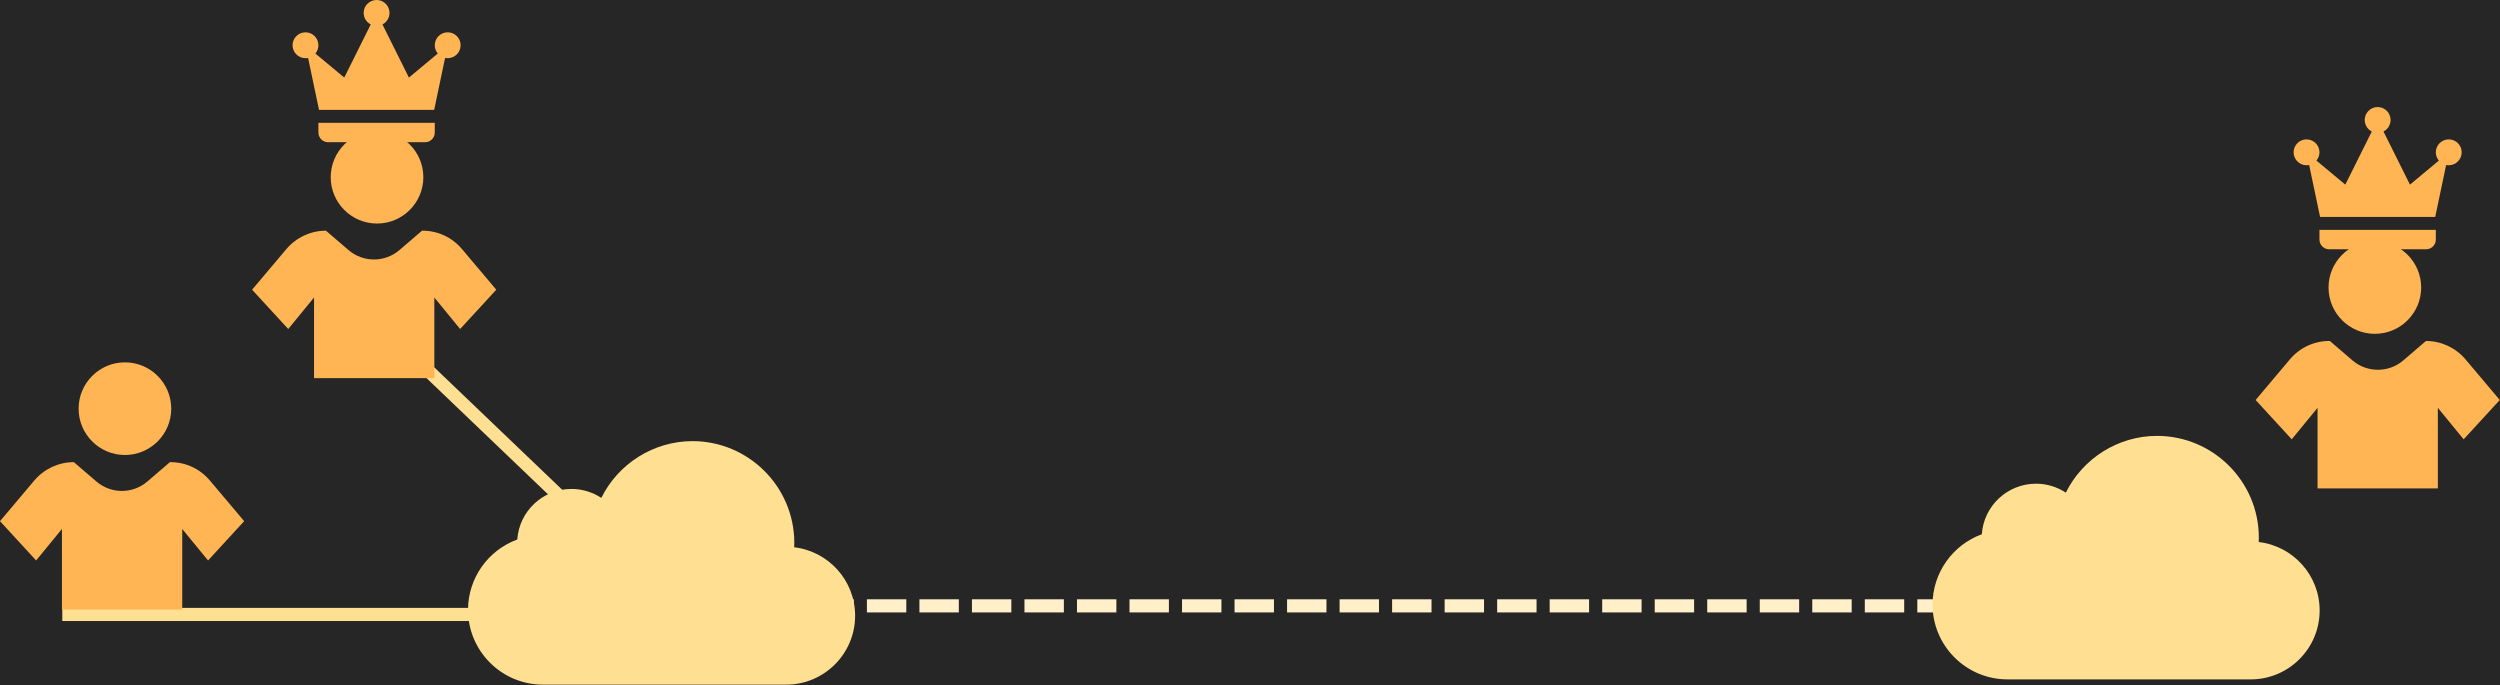 <?xml version="1.0"?>
<!-- Generator: Gravit.io --><svg xmlns="http://www.w3.org/2000/svg" xmlns:xlink="http://www.w3.org/1999/xlink" style="isolation:isolate" viewBox="434.702 280.358 952 261" width="952" height="261"><rect x="434.702" y="280.358" width="952" height="261" fill="#808080" stroke="none"/><defs><clipPath id="_clipPath_6R4TBVuGm4WOvdPr0v0upHOiVPT4U4JG"><rect width="1920" height="1080"></rect></clipPath></defs><g clip-path="url(#_clipPath_6R4TBVuGm4WOvdPr0v0upHOiVPT4U4JG)"><rect width="1920" height="1080" style="fill:rgb(38,38,38)"></rect><g><line x1="435.812" y1="919.069" x2="1508.539" y2="919.069" vector-effect="non-scaling-stroke" stroke-width="5" stroke-dasharray="10,10,10,10" stroke="rgb(112,255,176)" stroke-linejoin="miter" stroke-linecap="square" stroke-miterlimit="3"></line><g><line x1="970.478" y1="836.069" x2="1522.478" y2="921.069" vector-effect="non-scaling-stroke" stroke-width="5" stroke-dasharray="10,10,10,10" stroke="rgb(112,255,176)" stroke-linejoin="miter" stroke-linecap="square" stroke-miterlimit="3"></line><line x1="413.478" y1="921.069" x2="970.478" y2="836.069" vector-effect="non-scaling-stroke" stroke-width="5" stroke-dasharray="10,10,10,10" stroke="rgb(112,255,176)" stroke-linejoin="miter" stroke-linecap="square" stroke-miterlimit="3"></line><path d=" M 925.478 841.069 C 925.478 865.353 945.194 885.069 969.478 885.069 C 993.763 885.069 1013.478 865.353 1013.478 841.069 C 1013.478 816.784 993.763 797.069 969.478 797.069 C 945.194 797.069 925.478 816.784 925.478 841.069 Z " fill="rgb(68,202,128)"></path></g><circle vector-effect="non-scaling-stroke" cx="1521.478" cy="919.069" r="44" fill="rgb(68,202,128)"></circle><circle vector-effect="non-scaling-stroke" cx="411.5" cy="919.069" r="44" fill="rgb(68,202,128)"></circle><path d=" M 1597.906 803.544 C 1607.632 803.544 1615.544 811.456 1615.544 821.182 C 1615.544 830.908 1607.632 838.82 1597.906 838.82 C 1588.179 838.82 1580.268 830.908 1580.268 821.182 C 1580.268 811.456 1588.179 803.544 1597.906 803.544 L 1597.906 803.544 Z M 1565.552 848.546 L 1552.5 864.018 L 1566.258 878.985 L 1576.085 866.991 L 1576.085 897.681 L 1621.894 897.681 L 1621.894 866.991 L 1631.721 878.985 L 1645.478 864.018 L 1632.426 848.546 C 1628.68 844.107 1623.167 841.544 1617.358 841.542 L 1608.791 848.899 C 1603.2 853.713 1594.929 853.713 1589.339 848.899 L 1580.771 841.542 C 1574.825 841.491 1569.332 844.061 1565.552 848.546 L 1565.552 848.546 Z " fill="rgb(68,202,128)"></path><path d=" M 1040.884 719.199 C 1050.61 719.199 1058.522 727.111 1058.522 736.837 C 1058.522 746.563 1050.61 754.475 1040.884 754.475 C 1031.158 754.475 1023.246 746.563 1023.246 736.837 C 1023.246 727.111 1031.158 719.199 1040.884 719.199 L 1040.884 719.199 Z M 1008.531 764.201 L 995.478 779.673 L 1009.236 794.64 L 1019.063 782.646 L 1019.063 813.336 L 1064.872 813.336 L 1064.872 782.646 L 1074.699 794.64 L 1088.457 779.673 L 1075.404 764.201 C 1071.658 759.762 1066.145 757.199 1060.336 757.197 L 1051.769 764.554 C 1046.179 769.368 1037.908 769.368 1032.317 764.554 L 1023.75 757.197 C 1017.803 757.146 1012.31 759.716 1008.531 764.201 L 1008.531 764.201 Z " fill="rgb(68,202,128)"></path><path d=" M 319.927 815.336 C 329.654 815.336 337.566 823.248 337.566 832.974 C 337.566 842.701 329.654 850.613 319.927 850.613 C 310.201 850.613 302.289 842.701 302.289 832.974 C 302.289 823.248 310.201 815.336 319.927 815.336 L 319.927 815.336 Z M 287.574 860.339 L 274.522 875.81 L 288.279 890.777 L 298.106 878.783 L 298.106 909.474 L 343.915 909.474 L 343.915 878.783 L 353.742 890.777 L 367.5 875.81 L 354.448 860.339 C 350.701 855.899 345.189 853.337 339.38 853.334 L 330.813 860.692 C 325.222 865.505 316.951 865.505 311.36 860.692 L 302.793 853.334 C 296.847 853.284 291.354 855.854 287.574 860.339 L 287.574 860.339 Z " fill="rgb(68,202,128)"></path><path d=" M 1597.478 753.182 C 1595.202 753.182 1593.223 754.743 1592.693 756.956 C 1592.162 759.17 1593.219 761.458 1595.248 762.49 L 1585.171 782.721 L 1574.17 773.566 C 1574.912 772.683 1575.321 771.567 1575.324 770.413 C 1575.324 767.694 1573.12 765.49 1570.401 765.49 C 1567.682 765.49 1565.478 767.694 1565.478 770.413 C 1565.478 773.132 1567.682 775.336 1570.401 775.336 C 1570.739 775.336 1571.083 775.326 1571.401 775.26 L 1575.556 795.029 L 1619.401 795.029 L 1623.556 775.26 C 1623.873 775.326 1624.22 775.336 1624.555 775.336 C 1627.274 775.336 1629.478 773.132 1629.478 770.413 C 1629.478 767.694 1627.274 765.49 1624.555 765.49 C 1621.836 765.49 1619.632 767.694 1619.632 770.413 C 1619.636 771.567 1620.044 772.683 1620.787 773.566 L 1609.786 782.721 L 1599.708 762.49 C 1601.737 761.458 1602.794 759.17 1602.264 756.956 C 1601.734 754.743 1599.754 753.182 1597.478 753.182 Z M 1575.324 799.952 L 1575.324 803.644 C 1575.324 805.683 1576.978 807.336 1579.017 807.336 L 1615.94 807.336 C 1617.979 807.336 1619.632 805.683 1619.632 803.644 L 1619.632 799.952 L 1575.324 799.952 Z " fill="rgb(68,202,128)"></path><path d=" M 1040.531 669.069 C 1038.255 669.068 1036.275 670.629 1035.745 672.843 C 1035.215 675.056 1036.271 677.344 1038.3 678.376 L 1028.223 698.607 L 1017.222 689.453 C 1017.965 688.569 1018.373 687.453 1018.377 686.299 C 1018.377 683.581 1016.173 681.376 1013.454 681.376 C 1010.735 681.376 1008.531 683.581 1008.531 686.299 C 1008.531 689.018 1010.735 691.223 1013.454 691.223 C 1013.791 691.223 1014.136 691.213 1014.453 691.146 L 1018.608 710.915 L 1062.453 710.915 L 1066.608 691.146 C 1066.926 691.213 1067.273 691.223 1067.608 691.223 C 1070.326 691.223 1072.531 689.018 1072.531 686.299 C 1072.531 683.581 1070.326 681.376 1067.608 681.376 C 1064.889 681.376 1062.684 683.581 1062.684 686.299 C 1062.688 687.453 1063.096 688.569 1063.839 689.453 L 1052.838 698.607 L 1042.761 678.376 C 1044.79 677.344 1045.847 675.056 1045.316 672.843 C 1044.786 670.629 1042.807 669.068 1040.531 669.069 Z M 1018.377 715.838 L 1018.377 719.53 C 1018.377 721.569 1020.03 723.223 1022.069 723.223 L 1058.992 723.223 C 1061.031 723.223 1062.684 721.569 1062.684 719.53 L 1062.684 715.838 L 1018.377 715.838 Z " fill="rgb(68,202,128)"></path><path d=" M 319.574 763.182 C 317.298 763.182 315.319 764.743 314.788 766.956 C 314.258 769.17 315.315 771.458 317.344 772.49 L 307.266 792.721 L 296.266 783.566 C 297.008 782.683 297.417 781.567 297.42 780.413 C 297.42 777.694 295.216 775.49 292.497 775.49 C 289.778 775.49 287.574 777.694 287.574 780.413 C 287.574 783.132 289.778 785.336 292.497 785.336 C 292.834 785.336 293.179 785.326 293.496 785.26 L 297.651 805.029 L 341.496 805.029 L 345.651 785.26 C 345.969 785.326 346.316 785.336 346.651 785.336 C 349.37 785.336 351.574 783.132 351.574 780.413 C 351.574 777.694 349.37 775.49 346.651 775.49 C 343.932 775.49 341.728 777.694 341.728 780.413 C 341.731 781.567 342.14 782.683 342.882 783.566 L 331.882 792.721 L 321.804 772.49 C 323.833 771.458 324.89 769.17 324.36 766.956 C 323.829 764.743 321.85 763.182 319.574 763.182 Z M 297.42 809.952 L 297.42 813.644 C 297.42 815.683 299.073 817.336 301.112 817.336 L 338.035 817.336 C 340.075 817.336 341.728 815.683 341.728 813.644 L 341.728 809.952 L 297.42 809.952 Z " fill="rgb(68,202,128)"></path></g><g><line x1="747.319" y1="511.069" x2="1210.956" y2="511.069" vector-effect="non-scaling-stroke" stroke-width="5" stroke-dasharray="10,10,10,10" stroke="rgb(255,240,201)" stroke-linejoin="miter" stroke-linecap="square" stroke-miterlimit="3"></line><path d=" M 1294.818 486.764 C 1294.842 486.198 1294.866 485.643 1294.866 485.104 C 1294.866 463.73 1277.463 446.342 1256.089 446.342 C 1241.325 446.342 1227.841 454.874 1221.37 467.958 C 1217.994 465.727 1214.036 464.542 1209.99 464.55 C 1199.131 464.561 1190.129 472.968 1189.377 483.801 C 1178.23 487.86 1170.618 498.559 1170.618 510.569 C 1170.618 526.274 1183.413 539.069 1199.132 539.069 L 1291.779 539.069 C 1306.254 539.069 1318.023 527.3 1318.023 512.825 C 1318.023 499.384 1307.867 488.273 1294.818 486.764 Z " fill="rgb(255,224,146)"></path><path d=" M 1339.045 372.205 C 1348.772 372.205 1356.684 380.117 1356.684 389.843 C 1356.684 399.569 1348.772 407.481 1339.045 407.481 C 1329.319 407.481 1321.407 399.569 1321.407 389.843 C 1321.407 380.117 1329.319 372.205 1339.045 372.205 L 1339.045 372.205 Z M 1306.692 417.207 L 1293.64 432.679 L 1307.397 447.646 L 1317.224 435.652 L 1317.224 466.342 L 1363.033 466.342 L 1363.033 435.652 L 1372.86 447.646 L 1386.618 432.679 L 1373.566 417.207 C 1369.819 412.768 1364.307 410.205 1358.498 410.202 L 1349.931 417.56 C 1344.34 422.374 1336.069 422.374 1330.478 417.56 L 1321.911 410.202 C 1315.965 410.152 1310.472 412.722 1306.692 417.207 L 1306.692 417.207 Z " fill="rgb(255,181,84)"></path><path d=" M 737.126 488.764 C 737.15 488.198 737.174 487.643 737.174 487.104 C 737.174 465.73 719.771 448.342 698.397 448.342 C 683.633 448.342 670.149 456.874 663.677 469.958 C 660.302 467.727 656.344 466.542 652.298 466.55 C 641.439 466.561 632.437 474.968 631.685 485.801 C 620.538 489.86 612.926 500.559 612.926 512.569 C 612.926 528.274 625.721 541.069 641.44 541.069 L 734.087 541.069 C 748.562 541.069 760.331 529.3 760.331 514.825 C 760.331 501.384 750.175 490.273 737.126 488.764 Z " fill="rgb(255,224,146)"></path><line x1="580.352" y1="404.842" x2="659.744" y2="480.798" vector-effect="non-scaling-stroke" stroke-width="5" stroke="rgb(255,224,146)" stroke-linejoin="miter" stroke-linecap="square" stroke-miterlimit="3"></line><line x1="460.926" y1="514.342" x2="634.926" y2="514.342" vector-effect="non-scaling-stroke" stroke-width="5" stroke="rgb(255,224,146)" stroke-linejoin="miter" stroke-linecap="square" stroke-miterlimit="3"></line><path d=" M 578.275 330.205 C 568.549 330.205 560.637 338.117 560.637 347.843 C 560.637 357.569 568.549 365.481 578.275 365.481 C 588.001 365.481 595.913 357.569 595.913 347.843 C 595.913 338.117 588.001 330.205 578.275 330.205 L 578.275 330.205 Z M 610.628 375.207 L 623.681 390.679 L 609.923 405.646 L 600.096 393.652 L 600.096 424.342 L 554.287 424.342 L 554.287 393.652 L 544.46 405.646 L 530.702 390.679 L 543.755 375.207 C 547.501 370.768 553.014 368.205 558.823 368.202 L 567.39 375.56 C 572.98 380.374 581.251 380.374 586.842 375.56 L 595.409 368.202 C 601.356 368.152 606.849 370.722 610.628 375.207 L 610.628 375.207 Z " fill="rgb(255,181,84)"></path><path d=" M 482.275 418.342 C 472.549 418.342 464.637 426.254 464.637 435.98 C 464.637 445.707 472.549 453.619 482.275 453.619 C 492.001 453.619 499.913 445.707 499.913 435.98 C 499.913 426.254 492.001 418.342 482.275 418.342 L 482.275 418.342 Z M 514.628 463.345 L 527.681 478.816 L 513.923 493.783 L 504.096 481.789 L 504.096 512.48 L 458.287 512.48 L 458.287 481.789 L 448.46 493.783 L 434.702 478.816 L 447.755 463.345 C 451.501 458.905 457.014 456.343 462.823 456.34 L 471.39 463.697 C 476.98 468.511 485.251 468.511 490.842 463.697 L 499.409 456.34 C 505.356 456.289 510.849 458.86 514.628 463.345 L 514.628 463.345 Z " fill="rgb(255,181,84)"></path><path d=" M 1340.107 321.128 C 1337.831 321.128 1335.852 322.688 1335.322 324.902 C 1334.791 327.115 1335.848 329.404 1337.877 330.435 L 1327.799 350.666 L 1316.799 341.512 C 1317.541 340.629 1317.95 339.513 1317.953 338.359 C 1317.953 335.64 1315.749 333.436 1313.03 333.436 C 1310.311 333.436 1308.107 335.64 1308.107 338.359 C 1308.107 341.078 1310.311 343.282 1313.03 343.282 C 1313.367 343.282 1313.712 343.272 1314.03 343.205 L 1318.185 362.974 L 1362.03 362.974 L 1366.185 343.205 C 1366.502 343.272 1366.849 343.282 1367.184 343.282 C 1369.903 343.282 1372.107 341.078 1372.107 338.359 C 1372.107 335.64 1369.903 333.436 1367.184 333.436 C 1364.465 333.436 1362.261 335.64 1362.261 338.359 C 1362.264 339.513 1362.673 340.629 1363.415 341.512 L 1352.415 350.666 L 1342.337 330.435 C 1344.366 329.404 1345.423 327.115 1344.893 324.902 C 1344.362 322.688 1342.383 321.128 1340.107 321.128 Z M 1317.953 367.897 L 1317.953 371.589 C 1317.953 373.629 1319.606 375.282 1321.646 375.282 L 1358.569 375.282 C 1360.608 375.282 1362.261 373.629 1362.261 371.589 L 1362.261 367.897 L 1317.953 367.897 Z " fill="rgb(255,181,84)"></path><path d=" M 578.107 280.358 C 575.831 280.358 573.852 281.919 573.322 284.132 C 572.791 286.345 573.848 288.634 575.877 289.665 L 565.799 309.896 L 554.799 300.742 C 555.541 299.859 555.95 298.743 555.953 297.589 C 555.953 294.87 553.749 292.666 551.03 292.666 C 548.311 292.666 546.107 294.87 546.107 297.589 C 546.107 300.308 548.311 302.512 551.03 302.512 C 551.367 302.512 551.712 302.502 552.03 302.436 L 556.185 322.204 L 600.03 322.204 L 604.185 302.436 C 604.502 302.502 604.849 302.512 605.184 302.512 C 607.903 302.512 610.107 300.308 610.107 297.589 C 610.107 294.87 607.903 292.666 605.184 292.666 C 602.465 292.666 600.261 294.87 600.261 297.589 C 600.264 298.743 600.673 299.859 601.415 300.742 L 590.415 309.896 L 580.337 289.665 C 582.366 288.634 583.423 286.345 582.893 284.132 C 582.362 281.919 580.383 280.358 578.107 280.358 Z M 555.953 327.127 L 555.953 330.82 C 555.953 332.859 557.606 334.512 559.646 334.512 L 596.569 334.512 C 598.608 334.512 600.261 332.859 600.261 330.82 L 600.261 327.127 L 555.953 327.127 Z " fill="rgb(255,181,84)"></path></g><g><line x1="1056.563" y1="105.637" x2="1001.989" y2="156.776" vector-effect="non-scaling-stroke" stroke-width="5" stroke="rgb(255,188,188)" stroke-linejoin="miter" stroke-linecap="square" stroke-miterlimit="3"></line><line x1="1056.563" y1="105.637" x2="1001.989" y2="156.776" vector-effect="non-scaling-stroke" stroke-width="5" stroke="rgb(255,188,188)" stroke-linejoin="miter" stroke-linecap="square" stroke-miterlimit="3"></line><line x1="1175.989" y1="191.137" x2="1001.989" y2="191.137" vector-effect="non-scaling-stroke" stroke-width="5" stroke="rgb(255,188,188)" stroke-linejoin="miter" stroke-linecap="square" stroke-miterlimit="3"></line><line x1="878.778" y1="191.137" x2="743.989" y2="191.137" vector-effect="non-scaling-stroke" stroke-width="5" stroke="rgb(255,188,188)" stroke-linejoin="miter" stroke-linecap="square" stroke-miterlimit="3"></line><path d=" M 1004.19 165.559 C 1004.213 164.993 1004.237 164.438 1004.237 163.899 C 1004.237 142.525 986.834 125.137 965.46 125.137 C 950.696 125.137 937.212 133.669 930.741 146.753 C 927.365 144.522 923.407 143.337 919.361 143.345 C 908.502 143.356 899.5 151.763 898.748 162.596 C 887.601 166.655 879.989 177.354 879.989 189.365 C 879.989 205.069 892.784 217.864 908.503 217.864 L 1001.15 217.864 C 1015.625 217.864 1027.394 206.095 1027.394 191.62 C 1027.394 178.18 1017.238 167.068 1004.19 165.559 Z " fill="rgb(255,188,188)"></path><path d=" M 1004.19 165.559 C 1004.213 164.993 1004.237 164.438 1004.237 163.899 C 1004.237 142.525 986.834 125.137 965.46 125.137 C 950.696 125.137 937.212 133.669 930.741 146.753 C 927.365 144.522 923.407 143.337 919.361 143.345 C 908.502 143.356 899.5 151.763 898.748 162.596 C 887.601 166.655 879.989 177.354 879.989 189.365 C 879.989 205.069 892.784 217.864 908.503 217.864 L 1001.15 217.864 C 1015.625 217.864 1027.394 206.095 1027.394 191.62 C 1027.394 178.18 1017.238 167.068 1004.19 165.559 Z " fill="rgb(255,188,188)"></path><path d=" M 763.417 94.83 C 773.143 94.83 781.055 102.742 781.055 112.468 C 781.055 122.195 773.143 130.107 763.417 130.107 C 753.69 130.107 745.778 122.195 745.778 112.468 C 745.778 102.742 753.69 94.83 763.417 94.83 L 763.417 94.83 Z M 731.063 139.833 L 718.011 155.304 L 731.769 170.271 L 741.596 158.277 L 741.596 188.968 L 787.404 188.968 L 787.404 158.277 L 797.231 170.271 L 810.989 155.304 L 797.937 139.833 C 794.19 135.393 788.678 132.831 782.869 132.828 L 774.302 140.186 C 768.711 144.999 760.44 144.999 754.849 140.186 L 746.282 132.828 C 740.336 132.778 734.843 135.348 731.063 139.833 L 731.063 139.833 Z " fill="rgb(255,108,108)"></path><path d=" M 1058.417 31 C 1068.143 31 1076.055 38.912 1076.055 48.638 C 1076.055 58.364 1068.143 66.276 1058.417 66.276 C 1048.69 66.276 1040.778 58.364 1040.778 48.638 C 1040.778 38.912 1048.69 31 1058.417 31 L 1058.417 31 Z M 1026.063 76.003 L 1013.011 91.474 L 1026.769 106.441 L 1036.596 94.447 L 1036.596 125.137 L 1082.404 125.137 L 1082.404 94.447 L 1092.231 106.441 L 1105.989 91.474 L 1092.937 76.003 C 1089.19 71.563 1083.678 69 1077.869 68.998 L 1069.302 76.355 C 1063.711 81.169 1055.44 81.169 1049.849 76.355 L 1041.282 68.998 C 1035.336 68.947 1029.843 71.517 1026.063 76.003 L 1026.063 76.003 Z " fill="rgb(255,108,108)"></path><path d=" M 1058.417 31 C 1068.143 31 1076.055 38.912 1076.055 48.638 C 1076.055 58.364 1068.143 66.276 1058.417 66.276 C 1048.69 66.276 1040.778 58.364 1040.778 48.638 C 1040.778 38.912 1048.69 31 1058.417 31 L 1058.417 31 Z M 1026.063 76.003 L 1013.011 91.474 L 1026.769 106.441 L 1036.596 94.447 L 1036.596 125.137 L 1082.404 125.137 L 1082.404 94.447 L 1092.231 106.441 L 1105.989 91.474 L 1092.937 76.003 C 1089.19 71.563 1083.678 69 1077.869 68.998 L 1069.302 76.355 C 1063.711 81.169 1055.44 81.169 1049.849 76.355 L 1041.282 68.998 C 1035.336 68.947 1029.843 71.517 1026.063 76.003 L 1026.063 76.003 Z " fill="rgb(255,108,108)"></path><path d=" M 1154.417 95.137 C 1164.143 95.137 1172.055 103.049 1172.055 112.776 C 1172.055 122.502 1164.143 130.414 1154.417 130.414 C 1144.69 130.414 1136.778 122.502 1136.778 112.776 C 1136.778 103.049 1144.69 95.137 1154.417 95.137 L 1154.417 95.137 Z M 1122.063 140.14 L 1109.011 155.611 L 1122.769 170.578 L 1132.596 158.584 L 1132.596 189.275 L 1178.404 189.275 L 1178.404 158.584 L 1188.231 170.578 L 1201.989 155.611 L 1188.937 140.14 C 1185.19 135.701 1179.678 133.138 1173.869 133.135 L 1165.302 140.493 C 1159.711 145.306 1151.44 145.306 1145.849 140.493 L 1137.282 133.135 C 1131.336 133.085 1125.843 135.655 1122.063 140.14 L 1122.063 140.14 Z " fill="rgb(255,108,108)"></path><path d=" M 964.989 76.984 C 962.713 76.983 960.734 78.544 960.204 80.758 C 959.673 82.971 960.73 85.259 962.759 86.291 L 952.681 106.522 L 941.681 97.368 C 942.423 96.484 942.832 95.368 942.835 94.214 C 942.835 91.495 940.631 89.291 937.912 89.291 C 935.193 89.291 932.989 91.495 932.989 94.214 C 932.989 96.933 935.193 99.137 937.912 99.137 C 938.249 99.137 938.594 99.128 938.912 99.061 L 943.067 118.83 L 986.912 118.83 L 991.067 99.061 C 991.384 99.128 991.731 99.137 992.066 99.137 C 994.785 99.137 996.989 96.933 996.989 94.214 C 996.989 91.495 994.785 89.291 992.066 89.291 C 989.347 89.291 987.143 91.495 987.143 94.214 C 987.146 95.368 987.555 96.484 988.297 97.368 L 977.297 106.522 L 967.219 86.291 C 969.248 85.259 970.305 82.971 969.775 80.758 C 969.244 78.544 967.265 76.983 964.989 76.984 Z M 942.835 123.753 L 942.835 127.445 C 942.835 129.484 944.488 131.137 946.528 131.137 L 983.451 131.137 C 985.49 131.137 987.143 129.484 987.143 127.445 L 987.143 123.753 L 942.835 123.753 Z " fill="rgb(255,108,108)"></path><g><path d=" M 969.755 220.737 L 969.755 193.43 L 977.883 193.43 L 979.3 181.294 L 969.755 181.294 L 969.755 174.533 C 969.755 171.352 969.556 169.183 974.119 169.183 L 978.857 169.18 L 978.857 159.351 C 977.34 159.218 975.084 158.919 971.066 158.919 C 962.675 158.919 957.619 164.04 957.619 173.446 L 957.619 181.294 L 947 181.294 L 947 193.43 L 957.619 193.43 L 957.619 220.737 L 969.755 220.737 Z " fill="rgb(38,38,38)"></path></g></g><line x1="1787" y1="193.182" x2="1787" y2="881" vector-effect="non-scaling-stroke" stroke-width="5" stroke="rgb(209,209,209)" stroke-linejoin="miter" stroke-linecap="round" stroke-miterlimit="3"></line><path d=" M 1764.639 867.341 L 1787 889.701 L 1809.361 867.341 Z " fill="rgb(209,209,209)" stroke="none"></path><g><path d=" M 130.5 63.03 C 128.224 63.03 126.245 64.591 125.714 66.804 C 125.184 69.018 126.241 71.306 128.27 72.337 L 118.192 92.569 L 107.192 83.414 C 107.934 82.531 108.343 81.415 108.346 80.261 C 108.346 77.542 106.142 75.338 103.423 75.338 C 100.704 75.338 98.5 77.542 98.5 80.261 C 98.5 82.98 100.704 85.184 103.423 85.184 C 103.76 85.184 104.105 85.174 104.422 85.108 L 108.578 104.876 L 152.422 104.876 L 156.578 85.108 C 156.895 85.174 157.242 85.184 157.577 85.184 C 160.296 85.184 162.5 82.98 162.5 80.261 C 162.5 77.542 160.296 75.338 157.577 75.338 C 154.858 75.338 152.654 77.542 152.654 80.261 C 152.657 81.415 153.066 82.531 153.808 83.414 L 142.808 92.569 L 132.73 72.337 C 134.759 71.306 135.816 69.018 135.286 66.804 C 134.755 64.591 132.776 63.03 130.5 63.03 Z M 108.346 109.8 L 108.346 113.492 C 108.346 115.531 109.999 117.184 112.038 117.184 L 148.962 117.184 C 151.001 117.184 152.654 115.531 152.654 113.492 L 152.654 109.8 L 108.346 109.8 Z " fill="rgb(209,209,209)"></path><line x1="76.009" y1="250" x2="180" y2="250" vector-effect="non-scaling-stroke" stroke-width="5" stroke-dasharray="10,10,10,10" stroke="rgb(209,209,209)" stroke-linejoin="miter" stroke-linecap="square" stroke-miterlimit="3"></line></g></g></svg>